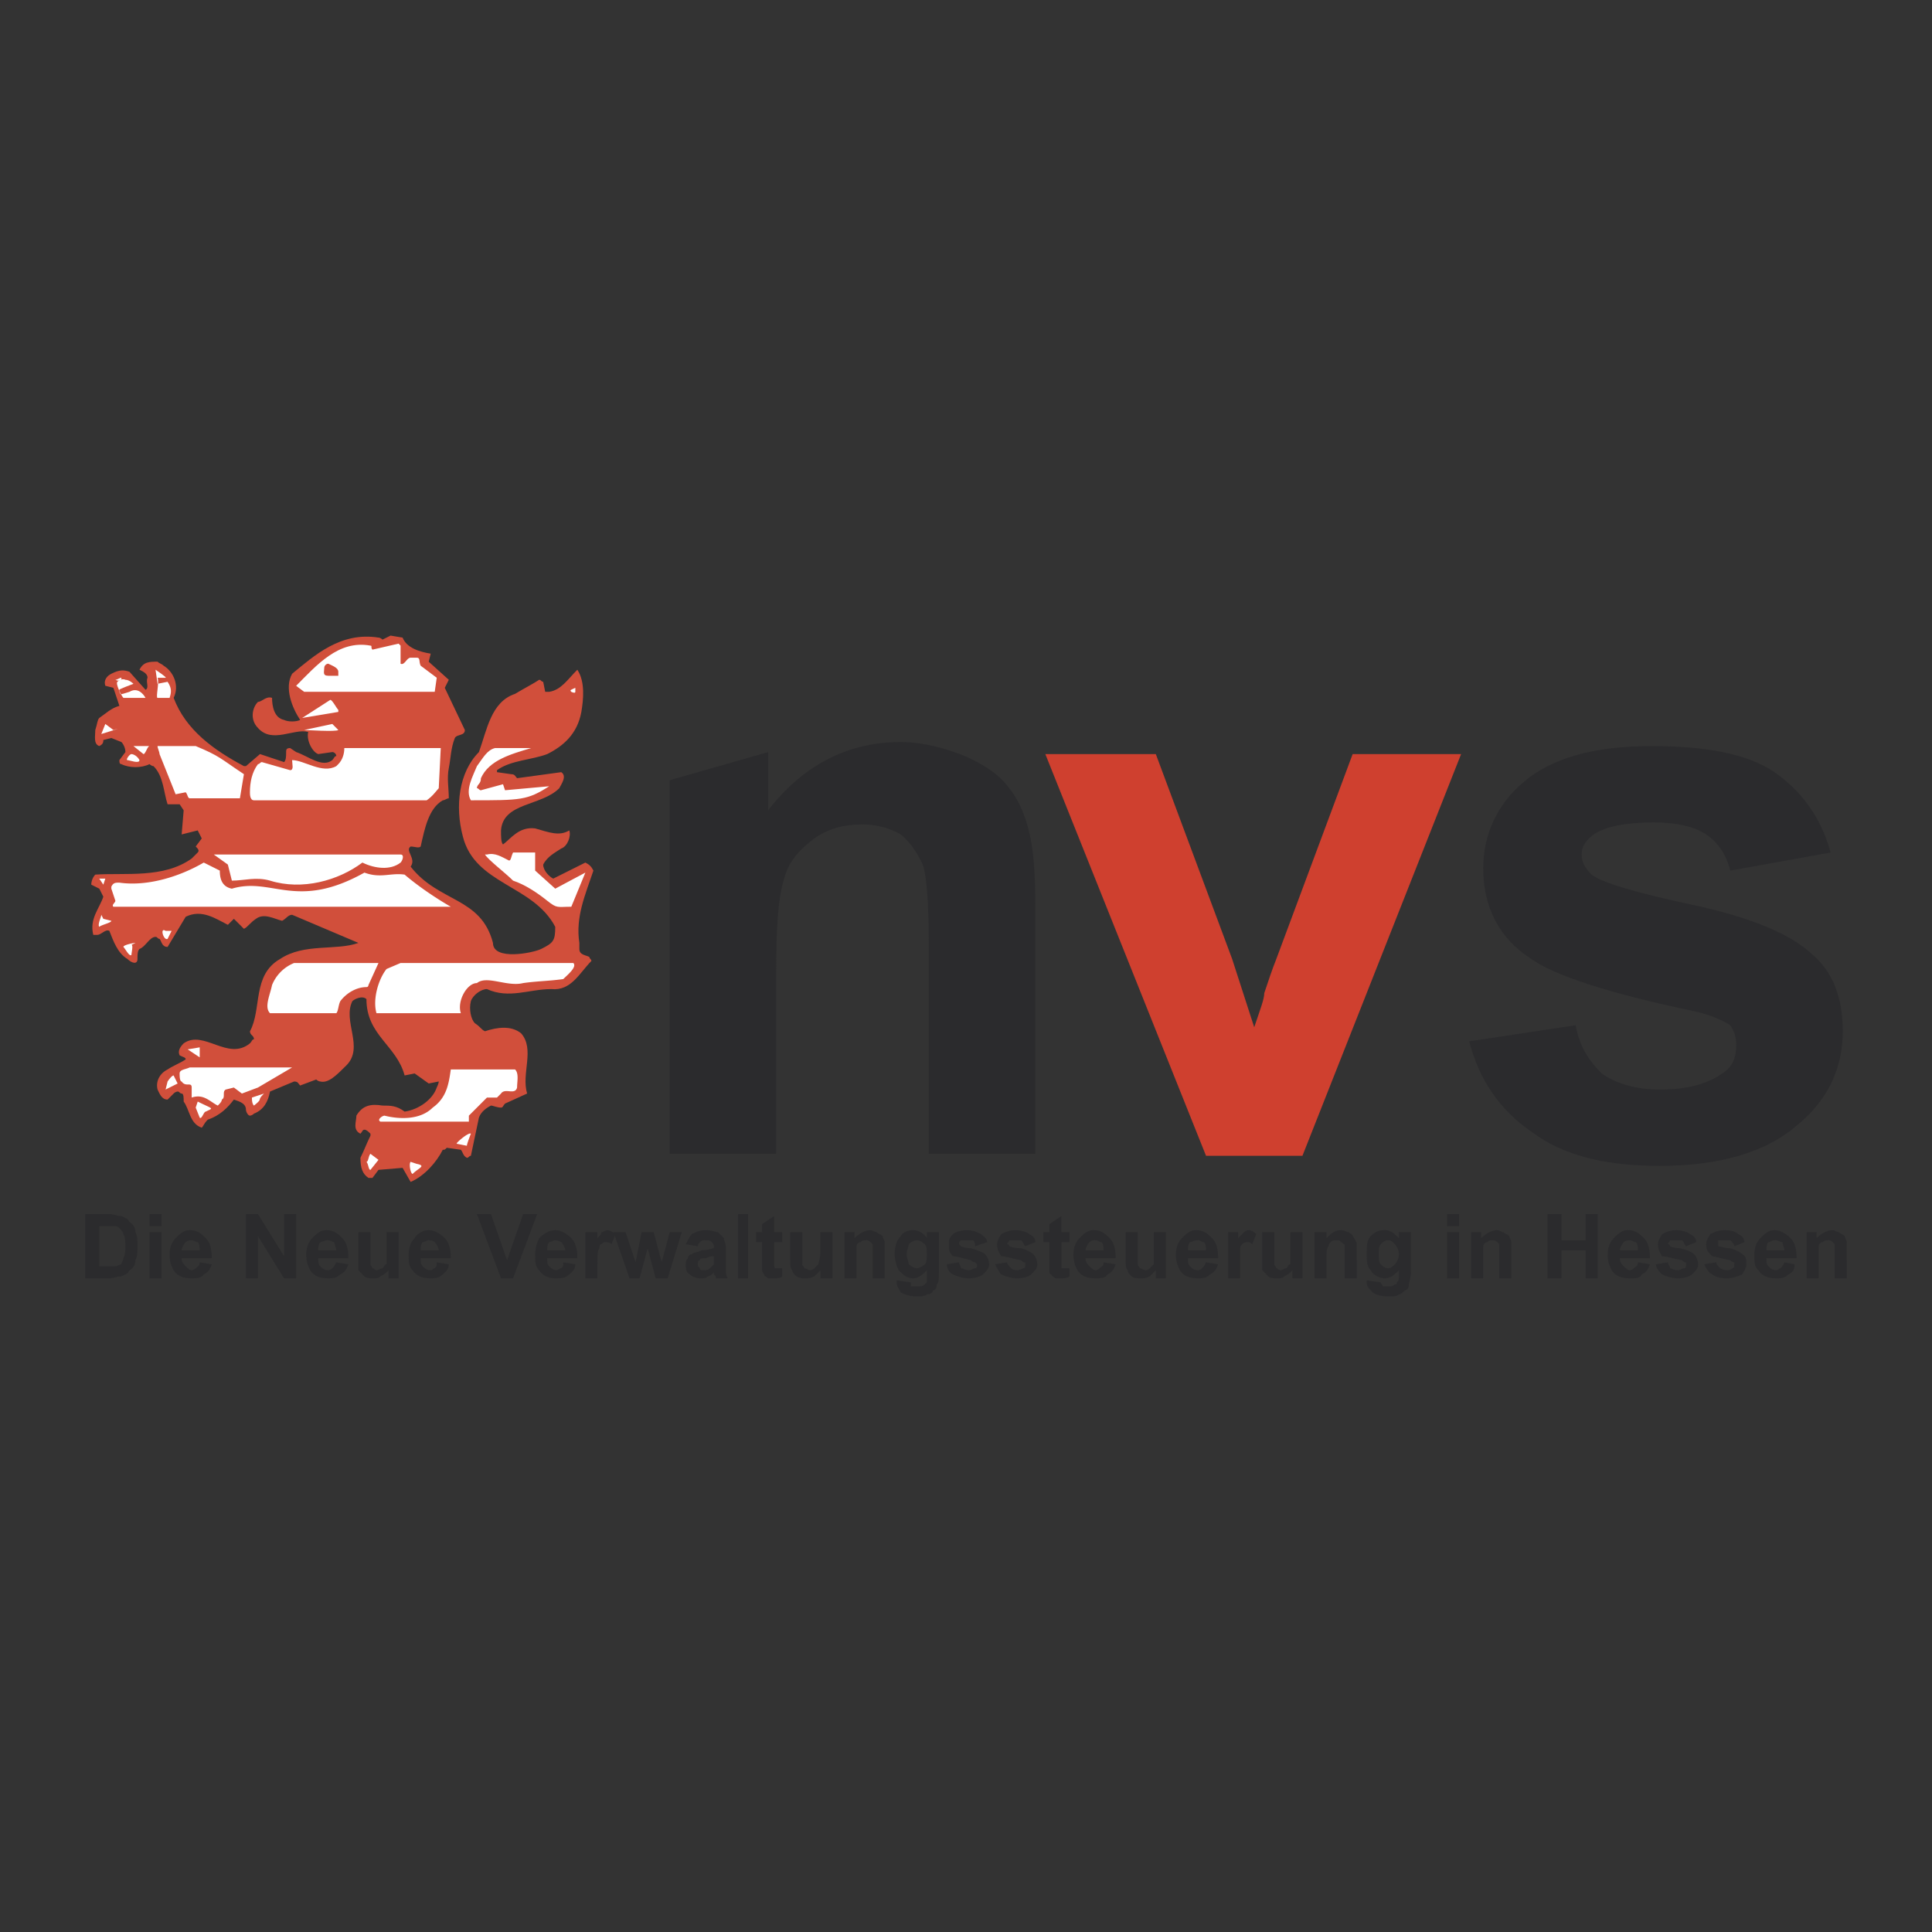 <svg xmlns="http://www.w3.org/2000/svg" width="2500" height="2500" viewBox="0 0 192.756 192.756"><rect x="0" y="0" width="192.756" height="192.756" fill="#333333" stroke="none"/><g fill-rule="evenodd" clip-rule="evenodd"><path fill="#fff" fill-opacity="0" d="M0 0h192.756v192.756H0V0z"/><path d="M38.964 63.413l1.202.201c.401 1.002 1.604 1.403 2.806 1.603l-.2.802 2.004 1.804-.401.802 2.004 4.208c0 .601-.802.401-1.002.802-.401 1.002-.401 2.004-.601 3.006s0 2.004 0 3.006c-.2 0-.401.2-.602.2-1.402.802-1.803 2.806-2.204 4.609-.2.2-.601 0-1.002 0-.601.4.602 1.202 0 2.004 2.806 3.607 7.014 3.006 8.216 7.615 0 1.804 4.008 1.002 4.81.601 1.203-.601 1.403-.802 1.403-2.205-2.205-4.208-8.016-4.208-9.218-9.018-.802-3.006-.401-6.413 1.603-8.417.802-2.204 1.202-5.01 3.607-5.811 1.002-.601 1.804-1.002 2.405-1.403.201 0 .201.2.401.2l.2 1.002h.401c1.202-.2 1.803-1.202 2.805-2.204.802 1.202.602 3.006.401 4.208-.401 2.205-1.804 3.407-3.407 4.208-1.603.601-3.607.601-5.01 1.603v.2l1.403.201c.4 0 .4.201.601.401l4.409-.602c.601.401 0 1.203-.2 1.604-1.804 1.804-5.611 1.402-5.812 4.208 0 .601 0 1.202.2 1.402.802-.601 1.603-1.803 3.207-1.603 1.403.401 2.405.802 3.406.201.201.601-.2 1.603-.801 1.803-.601.401-1.403.802-1.803 1.604 0 .601.601 1.202 1.002 1.402l3.206-1.603c.401.201.602.401.802.802-.802 2.405-1.804 4.609-1.403 7.214v.601c0 .601.601.601 1.002.801 0 .201.201.201.201.401-1.203 1.203-2.004 3.005-4.008 2.806-2.205 0-4.208 1.002-6.413 0-.602 0-1.403.6-1.604 1.201-.2.803 0 1.805.401 2.205.601.4.601.602 1.002.801 1.203-.4 2.605-.602 3.607.201 1.403 1.604 0 4.008.602 6.012l-2.204 1.002c-.201.199-.201.4-.401.4-.401 0-.802-.201-1.002-.201-.4.201-1.002.602-1.202 1.203l-.802 3.809c-.2 0-.2.199-.4.199-.401-.199-.401-.602-.602-.801l-1.402-.201c-.201.201-.201.201-.401.201-.601 1.201-1.803 2.605-3.206 3.207l-.802-1.404-2.404.201-.602.801h-.4c-.602-.4-.802-1.002-.802-2.004.401-.801.601-1.402 1.002-2.203v-.201c-.2-.201-.401-.4-.601-.4-.201 0-.201.199-.401.4-.802-.4-.401-1.203-.401-1.803.601-1.004 1.403-1.203 2.605-1.004.802 0 1.403 0 2.205.602 1.403-.199 2.805-1.201 3.206-2.404.201-.4.201-.602.201-.602l-1.002.201-1.403-1.002-1.002.199c-.802-3.006-3.808-4.008-3.808-7.613-.401-.402-1.203 0-1.403.199-1.002 2.004 1.203 4.609-.601 6.412-1.002 1.002-1.803 1.805-2.605 1.604 0 0-.201 0-.401-.199l-1.604.602c-.2-.201-.2-.402-.601-.402l-2.405 1.002c-.2 1.002-.601 1.805-1.603 2.205-.201.201-.401.201-.401.201-.201 0-.401-.402-.401-.602 0-.602-.601-.803-1.202-1.002-.602.801-1.403 1.604-2.605 2.004-.4.4-.4.602-.601.801-1.202-.4-1.202-1.803-1.803-2.605 0-.4 0-.801-.201-.801-.2 0-.2-.201-.401-.201 0 0-.2 0-.401.201l-.601.602c-.601 0-.802-.602-1.002-1.002-.2-.803.2-1.604 1.002-2.004.601-.402 1.203-.602 1.804-1.002 0-.201-.2-.201-.601-.402-.201-.4 0-.801.401-1.201 2.004-1.402 4.408 1.803 6.613 0 .2-.201.2-.4.401-.4 0-.402-.401-.402-.401-.803 1.203-2.203.2-5.611 3.006-7.214 2.404-1.603 5.61-.802 7.815-1.603l-6.613-2.806c-.401 0-.601.401-1.002.601-.802-.2-1.804-.801-2.605-.2-.601.4-.802.801-1.202 1.001l-1.002-1.001-.602.601c-1.202-.601-2.605-1.603-4.208-.802l-1.804 3.006c-.601 0-.601-.601-.802-.801-.2 0-.2-.201-.4-.201-.601 0-1.002 1.002-1.604 1.203-.2.2-.2.601-.2 1.002 0 .601-.601.401-1.002 0-1.002-.601-1.403-1.804-1.804-2.806-.4-.201-.801.401-1.202.401h-.401c-.401-1.603.601-2.605 1.002-3.808l-.401-.802-.802-.4c0-.401.201-.802.401-1.002 3.006-.2 6.813.4 9.619-1.604l.601-.601c.2-.201 0-.401-.2-.601l.601-.802-.401-.801-1.603.4.201-2.405-.401-.601H16.72c-.401-1.203-.401-2.805-1.403-3.808-.2 0-.4-.2-.4-.2-.802.401-2.004.401-2.806 0-.2 0-.2-.201-.2-.401l.602-.802c0-.4-.201-.801-.401-1.002l-1.002-.4-.801.2c0 .2 0 .401-.401.601-.601-.2-.4-1.002-.4-1.603.2-.601.2-1.002.4-1.202.602-.401 1.202-1.002 2.004-1.203l-.601-1.803-.801-.201c-.201-.601.2-1.002.601-1.203.802-.4 1.203-.4 1.804-.2l1.604 1.804c.401-.2 0-.802.2-1.203 0-.401-.401-.601-.802-.801.401-.802 1.002-.802 1.804-.802.2.2.401.2.601.4 1.002.602 1.604 2.004 1.002 3.207 1.203 3.206 4.008 5.21 7.014 6.813h.2l1.403-1.202 2.405.801c.201-.2.201-.601.201-1.002 0-.2 0-.4.4-.4l.601.4c1.203.401 2.605 1.604 3.607.802.2-.2.2-.401.4-.401 0-.2-.2-.401-.4-.401l-1.403.201c-.601-.201-1.203-1.403-1.002-2.205-1.403-.4-3.607 1.203-5.01-.4-.801-.802-.601-2.004 0-2.605.401 0 .802-.601 1.403-.4 0 .801.2 2.004 1.202 2.204.401.2 1.202.2 1.603 0-.801-1.203-1.603-3.206-.801-4.609 2.204-1.803 4.81-4.208 8.617-3.607.2 0 .4.201.4.201l.8-.4z" fill="#d14f3b"/><path d="M39.766 64.214l.2.201v1.803c.401.2.601-.601 1.002-.601h.602c.4 0 .2.401.4.801l1.603 1.203-.2 1.403H30.347l-.802-.601c2.004-2.004 4.208-4.609 7.415-4.008.2 0 0 .2.2.401l2.606-.602z" fill="#fff"/><path d="M32.752 66.218c.4.2 1.001.401 1.001.802v.401h-1.001c-.602 0-.401-.401-.401-.802 0-.201.201-.401.401-.401z" fill="#d14f3b"/><path d="M12.111 67.621v.201c-.2 0-.2.2-.601 0 .2 0 .401-.201.601-.201zM15.518 66.82l.2 1.402 1.002-.2c.401.602.401 1.002.2 1.604h-1.202c-.2 0 .2-1.604 0-2.004h.802c.2-.001-1.002-.802-1.002-.802z" fill="#fff"/><path d="M13.313 68.222s-1.603.602-1.403.602v.2c.2.201-.2.401 1.002 0 1.002-.601 1.604.602 1.604.602h-2.205c-.201-.201-.802-1.403-.601-1.604 0 0 .4-.401.802-.2.401 0 .801.4.801.4zM57.401 68.624v.4c0 .201-.401 0-.401 0-.201-.2 0-.2.401-.4zM32.953 69.826c.2 0 .601.801.801 1.002v.2l-3.607.602 2.806-1.804zM10.107 73.232s2.605-.802 1.202-.401l-.801-.601-.401 1.002zM33.153 72.23l.601.601c-.201.2-3.207 0-3.407 0l2.806-.601zM14.315 75.236c.201 0 .401-.802.602-.802h-1.604l1.002.802zM19.526 74.435c2.405 1.002 2.405 1.203 4.81 2.806l-.401 2.405h-5.01c-.201 0-.201-.401-.401-.602l-1.002.201-1.604-4.008c0-.201-.2-.601-.2-.802h3.808zM34.556 74.635h9.418l-.2 4.008c-.201.2-.602.801-1.203 1.202H25.337c-.401 0-.401-.601-.401-.802 0-1.001.2-2.004.801-2.805.201 0 .201-.201.401-.201l2.805.802c.401 0 .201-.601.201-1.002 1.202 0 3.006 1.403 4.408.601l.201-.2c.401-.401.601-1.002.601-1.603h.202zM49.385 74.635h3.607c-2.004.601-4.208 1.202-5.01 3.006 0 .601-.4.601-.4 1.002.2 0 .2.2.4.2l2.205-.601.201.601 4.409-.4c-2.205 1.402-2.806 1.402-7.816 1.402-.601-1.002.2-2.404.602-3.407.6-.801 1-1.603 1.802-1.803zM13.113 75.236c.2 0 .601.2.801.601 0 .401-1.002 0-1.202 0s.201-.601.401-.601zM36.159 85.256h3.808c.401 0 .2.601 0 .801-1.002.802-2.605.601-3.808 0-2.405 1.803-6.012 2.806-9.218 1.803-1.403-.4-2.605 0-3.807 0l-.401-1.603-1.402-1.002h14.828v.001zM48.583 85.256c.802-.201 1.403.2 2.204.601.201 0 .201-.401.401-.802h2.204v1.804l2.004 1.803 3.006-1.603L57 90.466c-1.403 0-1.403.201-2.405-.601s-2.204-1.603-3.406-2.004c-.802-.801-2.405-2.003-2.806-2.604h.2v-.001z" fill="#fff"/><path d="M20.328 86.058l1.603.802c0 .801.2 1.603 1.203 1.803 4.008-1.202 6.412 2.205 13.226-1.603 1.603.601 2.605 0 4.008.2 1.403 1.202 3.206 2.404 4.609 3.206H11.31c-.201-.2.2-.4.2-.601l-.401-1.203v-.2c.201-.401.401-.401.802-.401 2.805.401 6.012-.601 8.417-2.003zM10.308 91.669l.801.2c0 .2-1.001.401-1.202.601-.2-.2.201-1.002.201-1.202l.2.401zM17.121 92.871l-.401.802c-.401.2-.802-1.203-.2-.802h.601zM13.514 94.074l-.401.2c.2 0 0 .802 0 1.002-.201.2-.601-.601-.802-.802.001-.2 1.002-.4 1.203-.4zM29.345 96.078h8.417l-1.002 2.203s0 .201-.201.201c-1.002 0-2.004.602-2.605 1.402-.201.4-.201 1.002-.401 1.203H26.94c-.601-.602 0-1.805.201-2.807a3.97 3.97 0 0 1 2.204-2.202zM39.966 96.078h17.235c.4.4-.602 1.201-1.002 1.604-1.402.199-2.605.199-4.008.4-1.603.4-3.607-.803-4.609 0-1.002 0-2.004 1.803-1.604 3.006h-8.417c-.401-1.402.201-3.406 1.002-4.41l1.403-.6zM18.925 106.498h10.22l-3.407 2.004-1.603.602-.802-.602-.802.201c-.401.199 0 .801-.401 1.002 0 .199-.2.4-.401.6-.802-.4-1.402-1.201-2.605-.801v-1.002c0-.602-.601 0-1.002-.602-.2 0-.2-.602-.2-.801.001-.4.602-.4 1.003-.601zM45.177 106.699h6.212c.401.4.201 1.201.201 1.803-.201.803-1.202 0-1.603.602l-.401.4h-1.002l-1.804 1.805v.6h-8.817c-.401-.199.2-.6.4-.6 1.604.4 3.607.4 4.81-.803 1.403-1.002 1.604-2.404 1.804-3.807h.2zM17.321 107.299l.401.803-1.202.602.2-.803c0-.001.401-.602.601-.602zM26.339 109.104c-.802.801 0 .4-1.002 1.201-.201-.199-.201-.6-.201-.801l1.203-.4zM19.726 109.904c1.604.803 1.604.602.802 1.002-.2 0-.401.803-.602.602l-.4-1.002.2-.602zM46.98 113.111s-.4 1.002-.4 1.203l-1.002-.201c-.201 0 1.202-1.203 1.402-1.002zM37.762 115.717l-.802 1.002c-.2 0-.2-.602-.401-.803.201 0 .201-.6.401-.801l.802.602zM41.57 116.117c1.001.201.2.4-.401 1.002-.2 0-.4-1.002-.2-1.203l.601.201zM9.907 87.661h.601l-.2.601-.401-.601zM18.724 104.695l1.202-.201v1.002l-1.202-.801z" fill="#fff"/><path d="M103.291 115.115H92.67v-20.44c0-4.409-.2-7.214-.601-8.417-.601-1.203-1.202-2.205-2.204-3.006-1.002-.601-2.405-1.001-3.808-1.001-1.804 0-3.407.4-4.81 1.402-1.603 1.202-2.605 2.405-3.006 4.008-.601 1.804-.801 4.81-.801 9.419v18.035H66.819V77.841l9.82-2.806v5.812c3.406-4.409 7.815-6.813 13.226-6.813 2.204 0 4.409.602 6.413 1.403 1.804.802 3.408 1.804 4.41 3.207 1.002 1.202 1.602 2.806 2.004 4.409.4 1.603.6 4.008.6 7.214v24.848h-.001z" fill="#2b2b2d"/><path d="M120.326 115.316l-16.033-40.08h11.023l7.615 20.44 2.203 6.813c.602-1.803 1.002-2.805 1.002-3.406.4-1.203.803-2.406 1.203-3.407l7.615-20.44h10.82l-15.83 40.08h-9.618z" fill="#cf402f"/><path d="M146.578 103.893l10.621-1.604c.4 2.205 1.402 3.607 2.604 4.811 1.404 1.002 3.408 1.604 5.812 1.604 2.807 0 4.809-.602 6.213-1.604 1.002-.602 1.402-1.604 1.402-2.807 0-.801-.201-1.402-.602-2.004-.602-.4-1.803-1.002-3.607-1.402-8.617-1.803-14.027-3.607-16.232-5.21-3.205-2.004-4.809-5.21-4.809-9.018 0-3.407 1.402-6.413 4.008-8.617 2.805-2.405 7.014-3.607 12.826-3.607 5.41 0 9.619.802 12.223 2.605 2.605 1.804 4.609 4.409 5.611 8.016l-10.02 1.804c-.4-1.603-1.201-2.806-2.404-3.607-1.203-.801-3.006-1.202-5.211-1.202-2.805 0-4.809.401-6.012 1.202-.801.601-1.203 1.203-1.203 2.004 0 .801.402 1.402 1.004 2.004 1 .801 4.408 1.803 10.02 3.006 5.611 1.202 9.619 2.806 11.822 4.81 2.205 1.803 3.207 4.409 3.207 7.815 0 3.607-1.402 6.814-4.609 9.42-3.006 2.604-7.615 4.008-13.627 4.008-5.41 0-9.619-1.002-12.826-3.408-3.205-2.205-5.209-5.211-6.211-9.019zM8.504 121.127h2.405c.401 0 .802.201 1.202.201.401.199.602.199.802.602.401.199.602.6.602 1 .2.402.2.803.2 1.404s0 1.002-.2 1.402c0 .4-.201.801-.602 1.002-.2.4-.4.4-.802.602-.4 0-.801.199-1.202.199H8.504v-6.412zm1.403 1.203v4.008H11.51c.201 0 .401-.201.601-.201 0-.199.201-.4.201-.602.201-.4.201-.801.201-1.201 0-.402 0-.803-.201-1.203 0-.201-.201-.4-.401-.602 0 0-.2-.199-.401-.199H9.907zM14.917 121.127h1.202v1.203h-1.202v-1.203zm0 1.803h1.202v4.609h-1.202v-4.609zM19.926 125.938l1.203.199c-.201.602-.401.803-.801 1.002-.201.4-.802.4-1.203.4-.801 0-1.403-.199-1.804-.801-.2-.4-.401-.801-.401-1.604 0-.602.201-1.203.602-1.604s.802-.801 1.403-.801c.801 0 1.202.4 1.603.801.4.4.601 1.002.601 2.004h-3.006c0 .402.201.602.401.803.2.199.401.4.601.4.201 0 .401-.201.401-.201.2-.198.4-.198.4-.598zm0-1.204c0-.201 0-.602-.2-.803-.2 0-.4-.199-.601-.199-.401 0-.601.199-.601.199-.2.201-.401.602-.401.803h1.803zM24.536 127.539v-6.412h1.202l2.605 4.209v-4.209h1.202v6.412h-1.202l-2.605-4.207v4.207h-1.202zM33.553 125.938l1.203.199c-.2.602-.401.803-.801 1.002-.401.4-.802.4-1.202.4-.802 0-1.403-.199-1.804-.801-.201-.4-.401-.801-.401-1.604 0-.602.201-1.203.602-1.604s.802-.801 1.403-.801c.801 0 1.202.4 1.603.801s.601 1.002.601 2.004H31.75c0 .402 0 .602.201.803.2.199.4.4.802.4.2 0 .4-.201.4-.201.2-.198.2-.198.4-.598zm0-1.204c0-.201-.2-.602-.2-.803-.2 0-.4-.199-.601-.199-.401 0-.602.199-.802.199-.201.201-.201.602-.201.803h1.804zM38.764 127.539v-.801c-.201.201-.401.4-.802.602-.2.199-.401.199-.802.199-.2 0-.601 0-.801-.199-.201-.201-.401-.4-.601-.602v-3.809h1.202v3.207c0 .201.2.201.2.4.201 0 .201.201.401.201.201 0 .401-.201.601-.201.2-.199.2-.4.401-.4v-3.207h1.203v4.609h-1.002v.001zM43.573 125.938l1.203.199c0 .602-.401.803-.602 1.002-.4.4-.801.4-1.202.4-.801 0-1.402-.199-1.804-.801-.4-.4-.4-.801-.4-1.604 0-.602.2-1.203.601-1.604.201-.4.802-.801 1.403-.801s1.202.4 1.603.801.601 1.002.601 2.004H41.97c0 .402 0 .602.201.803.2.199.4.4.801.4.2 0 .2-.201.401-.201.2-.198.2-.198.2-.598zm.201-1.204c0-.201-.201-.602-.401-.803 0 0-.201-.199-.601-.199-.201 0-.401.199-.601.199-.201.201-.201.602-.201.803h1.804zM49.986 127.539l-2.404-6.412h1.402l1.603 4.609 1.603-4.609h1.403l-2.404 6.412h-1.203zM56.198 125.938l1.203.199c0 .602-.401.803-.602 1.002-.4.4-.801.4-1.402.4s-1.202-.199-1.604-.801c-.4-.4-.4-.801-.4-1.604 0-.602.2-1.203.4-1.604.401-.4 1.002-.801 1.604-.801s1.202.4 1.603.801.601 1.002.601 2.004h-3.006c0 .402 0 .602.201.803.2.199.401.4.801.4 0 0 .201-.201.401-.201.2-.198.2-.198.2-.598zm.201-1.204c0-.201-.201-.602-.401-.803 0 0-.401-.199-.601-.199s-.401.199-.601.199c-.201.201-.201.602-.201.803h1.804zM59.605 127.539h-1.202v-4.609h1.202v.602c.201-.199.401-.4.401-.602.2 0 .4-.199.601-.199.201 0 .602.199.802.4l-.401 1.002c-.2-.201-.401-.201-.601-.201s-.2 0-.4.201c-.201 0-.201.201-.201.4-.201.201-.201.803-.201 1.604v1.402z" fill="#2b2b2d"/><path fill="#2b2b2d" d="M62.812 127.539l-1.604-4.609h1.203l1.002 3.008.601-3.008h1.202l.802 3.008.801-3.008h1.203l-1.403 4.609h-1.202l-.802-3.006-.802 3.006h-1.001zM69.625 124.334l-1.202-.201c.2-.4.401-.801.601-1.002.4-.201.801-.4 1.402-.4.602 0 1.002.199 1.203.199l.601.602c0 .201.201.602.201 1.002V126.94s0 .4.201.6h-1.203c0-.199 0-.199-.201-.4v-.199c-.2.199-.4.4-.601.4-.201.199-.401.199-.802.199s-.801-.199-1.001-.4c-.401-.199-.401-.602-.401-1.002 0-.199 0-.4.2-.602 0-.199.201-.4.401-.4.2-.199.601-.199 1.002-.4.601 0 1.002-.201 1.202-.201v-.199c0-.201-.2-.402-.2-.402-.2-.199-.401-.199-.602-.199-.2 0-.4 0-.601.199 0-.002-.2.199-.2.4zm1.603 1.002c-.2 0-.4 0-.802.199-.4 0-.601 0-.601.201-.2 0-.2.201-.2.4 0 .201 0 .201.2.4 0 .201.201.201.401.201s.401 0 .602-.201l.4-.4v-.8zM73.633 121.127h1.002v6.412h-1.002v-6.412zM78.042 122.93v1.002h-.802v2.407s0 .199.201.199H78.041v.803c-.2.199-.601.199-.801.199h-.601c-.201-.199-.401-.199-.401-.4 0 0-.201-.199-.201-.4v-2.807h-.601v-1.002h.601v-.801l1.203-.801v1.602h.802v-.001zM81.849 127.539v-.801l-.601.602c-.401.199-.601.199-1.002.199-.201 0-.401 0-.802-.199-.2-.201-.401-.4-.401-.602-.2-.201-.2-.602-.2-1.002v-2.807h1.202v3.207c0 .201.201.201.201.4.201 0 .401.201.601.201s.401-.201.401-.201c.201-.199.401-.4.401-.4 0-.199.2-.602.2-1.201v-2.006h1.202v4.609h-1.202v.001zM88.262 127.539H87.06v-2.404-1.002l-.2-.201c-.201-.199-.401-.199-.401-.199-.2 0-.401 0-.602.199-.2 0-.4.201-.4.402v3.205h-1.203v-4.609h1.002v.602c.401-.4 1.002-.801 1.604-.801.2 0 .401.199.601.199.2.201.4.201.601.402 0 .199.2.4.2.6V127.539zM89.464 127.74l1.403.201v.4h.601c.4 0 .601 0 .802-.201l.2-.199v-1.204c-.401.4-.801.801-1.402.801-.602 0-1.002-.4-1.403-.801-.2-.4-.4-1.002-.4-1.604 0-.801.2-1.402.601-1.803.2-.402.801-.602 1.203-.602.601 0 1.202.4 1.402.801v-.602h1.202v4.01c0 .6 0 1.002-.2 1.201 0 .4-.2.602-.401.602 0 .201-.2.4-.601.4-.2.201-.602.201-1.002.201-.802 0-1.202-.201-1.603-.4-.201-.402-.401-.602-.401-1.002v-.199h-.001zm1.002-2.605c0 .4.2.803.2 1.002.201.201.602.4.802.4.201 0 .601-.199.802-.4.2-.199.2-.602.2-1.002s0-.801-.2-1.002c-.201-.201-.601-.4-.802-.4-.2 0-.601.199-.802.4.001.201-.2.601-.2 1.002zM94.474 126.137l1.203-.199c0 .199.201.4.201.6.2 0 .4.201.801.201.2 0 .402-.201.601-.201.201 0 .201-.199.201-.4l-.201-.199s-.199 0-.401-.201c-.801-.201-1.402-.4-1.803-.4-.401-.4-.401-.602-.401-1.203 0-.4 0-.602.401-1.002.2-.201.802-.4 1.402-.4.602 0 1.002.199 1.403.4.201.201.602.4.602.801l-1.203.402c0-.201 0-.402-.199-.602H95.878c-.201.199-.201.199-.201.4l.201.201s.4.199 1.001.199c.602.201 1.204.402 1.403.602.201.201.402.602.402 1.002s-.201.602-.602 1.002c-.201.201-.803.4-1.404.4-.601 0-1.202-.199-1.603-.4a1.106 1.106 0 0 1-.601-1.003zM99.283 126.137l1.203-.199c0 .199.201.4.4.6 0 0 .201.201.602.201.201 0 .602-.201.602-.201.199 0 .199-.199.199-.4v-.199c-.199 0-.199 0-.4-.201-1.002-.201-1.604-.4-2.004-.4-.199-.4-.4-.602-.4-1.203 0-.4.201-.602.4-1.002.4-.201.803-.4 1.402-.4.602 0 1.203.199 1.404.4.4.201.6.4.6.801l-1.002.402c-.199-.201-.199-.402-.4-.602h-1.202c0 .199-.201.199-.201.4 0 0 .201 0 .201.201 0 0 .4.199 1.201.199.602.201 1.002.402 1.203.602.199.201.4.602.4 1.002s-.201.602-.602 1.002c-.199.201-.801.4-1.402.4s-1.203-.199-1.604-.4c-.197-.201-.399-.603-.6-1.003zM106.699 122.93v1.002h-.803v2.606H106.699v.803c-.201.199-.602.199-1.002.199h-.402c-.199-.199-.4-.199-.4-.4-.199 0-.199-.199-.199-.4v-2.807h-.602v-1.002h.602v-.801l1.201-.801v1.602h.802v-.001zM110.105 125.938l1.201.199c-.199.602-.4.803-.801 1.002-.201.4-.801.4-1.201.4-.803 0-1.404-.199-1.805-.801-.201-.4-.4-.801-.4-1.604 0-.602.199-1.203.602-1.604.4-.4.801-.801 1.402-.801.801 0 1.201.4 1.604.801.4.4.6 1.002.6 2.004h-3.006c0 .402.201.602.402.803.199.199.4.4.602.4.199 0 .4-.201.4-.201.199-.198.4-.198.4-.598zm0-1.204c0-.201 0-.602-.201-.803-.199 0-.4-.199-.6-.199-.402 0-.602.199-.602.199-.201.201-.402.602-.402.803h1.805zM115.316 127.539v-.801c-.201.201-.402.4-.602.602-.4.199-.602.199-1.002.199-.201 0-.602 0-.803-.199-.199-.201-.4-.4-.4-.602-.199-.201-.199-.602-.199-1.002v-2.807h1.201v3.207c0 .201.201.201.201.4.199 0 .4.201.602.201.199 0 .4-.201.4-.201l.4-.4v-3.207h1.203v4.609h-1.001v.001zM120.326 125.938l1.201.199c-.199.602-.4.803-.801 1.002-.4.4-.803.4-1.203.4-.801 0-1.402-.199-1.803-.801-.201-.4-.4-.801-.4-1.604 0-.602.199-1.203.6-1.604.402-.4.803-.801 1.404-.801.801 0 1.201.4 1.602.801.402.4.602 1.002.602 2.004h-3.006c0 .402 0 .602.201.803.199.199.4.4.801.4.201 0 .4-.201.4-.201.201-.198.201-.198.402-.598zm0-1.204c0-.201 0-.602-.201-.803-.201 0-.4-.199-.602-.199-.4 0-.602.199-.801.199-.201.201-.201.602-.201.803h1.805zM123.732 127.539h-1.203v-4.609h1.002v.602c.201-.199.4-.4.602-.602 0 0 .201-.199.4-.199.402 0 .602.199.803.4l-.4 1.002c-.201-.201-.402-.201-.402-.201-.199 0-.4 0-.602.201 0 0-.199.201-.199.4V127.539h-.001zM128.943 127.539v-.801a2.8 2.8 0 0 1-.803.602c-.199.199-.4.199-.801.199-.201 0-.602 0-.803-.199l-.6-.602v-3.809h1.201v3.207c0 .201.201.201.201.4.199 0 .199.201.4.201s.4-.201.602-.201c.199-.199.199-.4.4-.4v-3.207h1.203v4.609h-1v.001zM135.355 127.539h-1.203v-2.404-1.002c-.199 0-.199-.201-.4-.201 0-.199-.201-.199-.4-.199-.201 0-.4 0-.602.199 0 0-.201.201-.201.402-.199.199-.199.602-.199 1.002v2.203h-1.203v-4.609h1.203v.602c.4-.4.801-.801 1.402-.801.4 0 .602.199.801.199.201.201.402.201.402.402.199.199.199.4.4.6V127.539zM136.357 127.74l1.402.201c0 .199.201.199.201.4h.602c.199 0 .4 0 .6-.201.201 0 .201 0 .201-.199.201-.201.201-.201.201-.602v-.602c-.402.4-.803.801-1.404.801s-1.201-.4-1.402-.801c-.4-.4-.4-1.002-.4-1.604 0-.801 0-1.402.4-1.803.4-.402.801-.602 1.402-.602s1.002.4 1.404.801v-.602h1.201v4.01c0 .6-.199 1.002-.199 1.201 0 .4-.201.602-.402.602-.199.201-.4.4-.6.4-.201.201-.602.201-1.002.201-.803 0-1.404-.201-1.604-.4-.4-.402-.602-.602-.602-1.002v-.199h.001zm1.202-2.605c0 .4 0 .803.201 1.002.201.201.4.4.803.4.199 0 .4-.199.6-.4.201-.199.402-.602.402-1.002s-.201-.801-.402-1.002c-.199-.201-.4-.4-.6-.4-.402 0-.602.199-.803.4s-.201.601-.201 1.002zM144.373 121.127h1.203v1.203h-1.203v-1.203zm0 1.803h1.203v4.609h-1.203v-4.609zM150.785 127.539h-1.201v-2.404-1.002l-.201-.201c-.199-.199-.4-.199-.4-.199-.201 0-.4 0-.602.199-.199 0-.4.201-.4.402v3.205h-1.203v-4.609h1.002v.602c.402-.4 1.002-.801 1.604-.801.201 0 .4.199.602.199.201.201.4.201.602.402 0 .199.199.4.199.6V127.539h-.002zM154.393 127.539v-6.412h1.402v2.605h2.406v-2.605h1.201v6.412h-1.201v-2.805h-2.406v2.805h-1.402zM163.41 125.938l1.203.199c-.201.602-.4.803-.801 1.002-.201.4-.602.4-1.203.4-.801 0-1.402-.199-1.805-.801-.199-.4-.4-.801-.4-1.604 0-.602.201-1.203.602-1.604s.803-.801 1.402-.801c.803 0 1.203.4 1.604.801s.602 1.002.602 2.004h-3.006c0 .402.201.602.4.803.201.199.4.4.602.4s.4-.201.4-.201c.201-.198.4-.198.4-.598zm0-1.204c0-.201 0-.602-.199-.803-.201 0-.4-.199-.602-.199-.4 0-.602.199-.602.199-.199.201-.4.602-.4.803h1.803zM165.215 126.137l1.201-.199c0 .199.201.4.201.6.201 0 .4.201.801.201.201 0 .402-.201.602-.201.201 0 .201-.199.201-.4v-.199c-.201 0-.201 0-.4-.201-1.002-.201-1.604-.4-2.004-.4-.201-.4-.402-.602-.402-1.203 0-.4.201-.602.402-1.002.4-.201.801-.4 1.402-.4s1.203.199 1.402.4c.4.201.602.4.602.801l-1.002.402c-.201-.201-.201-.402-.4-.602h-1.204c0 .199-.201.199-.201.4 0 0 .201 0 .201.201 0 0 .4.199 1.002.199.803.201 1.203.402 1.402.602.201.201.4.602.4 1.002s-.199.602-.6 1.002c-.201.201-.803.4-1.404.4-.6 0-1.201-.199-1.602-.4-.2-.201-.6-.603-.6-1.003zM170.023 126.137l1.203-.199c0 .199.201.4.4.6 0 0 .4.201.602.201.4 0 .602-.201.602-.201.199 0 .199-.199.199-.4v-.199s-.199 0-.4-.201c-1.002-.201-1.604-.4-1.803-.4-.402-.4-.602-.602-.602-1.203 0-.4.199-.602.4-1.002.4-.201.803-.4 1.402-.4.803 0 1.203.199 1.402.4.402.201.602.4.602.801l-1.002.402c0-.201-.199-.402-.4-.602h-1.201v.601c.199 0 .6.199 1.201.199.602.201 1.002.402 1.203.602.4.201.4.602.4 1.002s-.201.602-.4 1.002c-.402.201-1.002.4-1.604.4s-1.203-.199-1.402-.4c-.401-.201-.6-.603-.802-1.003zM178.039 125.938l1.002.199c0 .602-.199.803-.6 1.002-.402.4-.803.4-1.203.4-.801 0-1.402-.199-1.803-.801-.402-.4-.402-.801-.402-1.604 0-.602.201-1.203.602-1.604s.803-.801 1.402-.801c.602 0 1.203.4 1.604.801s.602 1.002.602 2.004h-3.006c0 .402 0 .602.201.803.199.199.4.4.801.4.201 0 .201-.201.4-.201.201-.198.201-.198.4-.598zm0-1.204c0-.201-.199-.602-.199-.803-.201 0-.4-.199-.803-.199-.199 0-.4.199-.6.199-.201.201-.201.602-.201.803h1.803zM184.252 127.539h-1.203v-2.404-1.002l-.199-.201c-.201-.199-.4-.199-.4-.199-.201 0-.402 0-.602.199-.201 0-.4.201-.4.402v3.205h-1.203v-4.609h1.002v.602c.4-.4 1.002-.801 1.604-.801.199 0 .4.199.602.199.199.201.4.201.6.402 0 .199.201.4.201.6V127.539h-.002z"/></g></svg>
